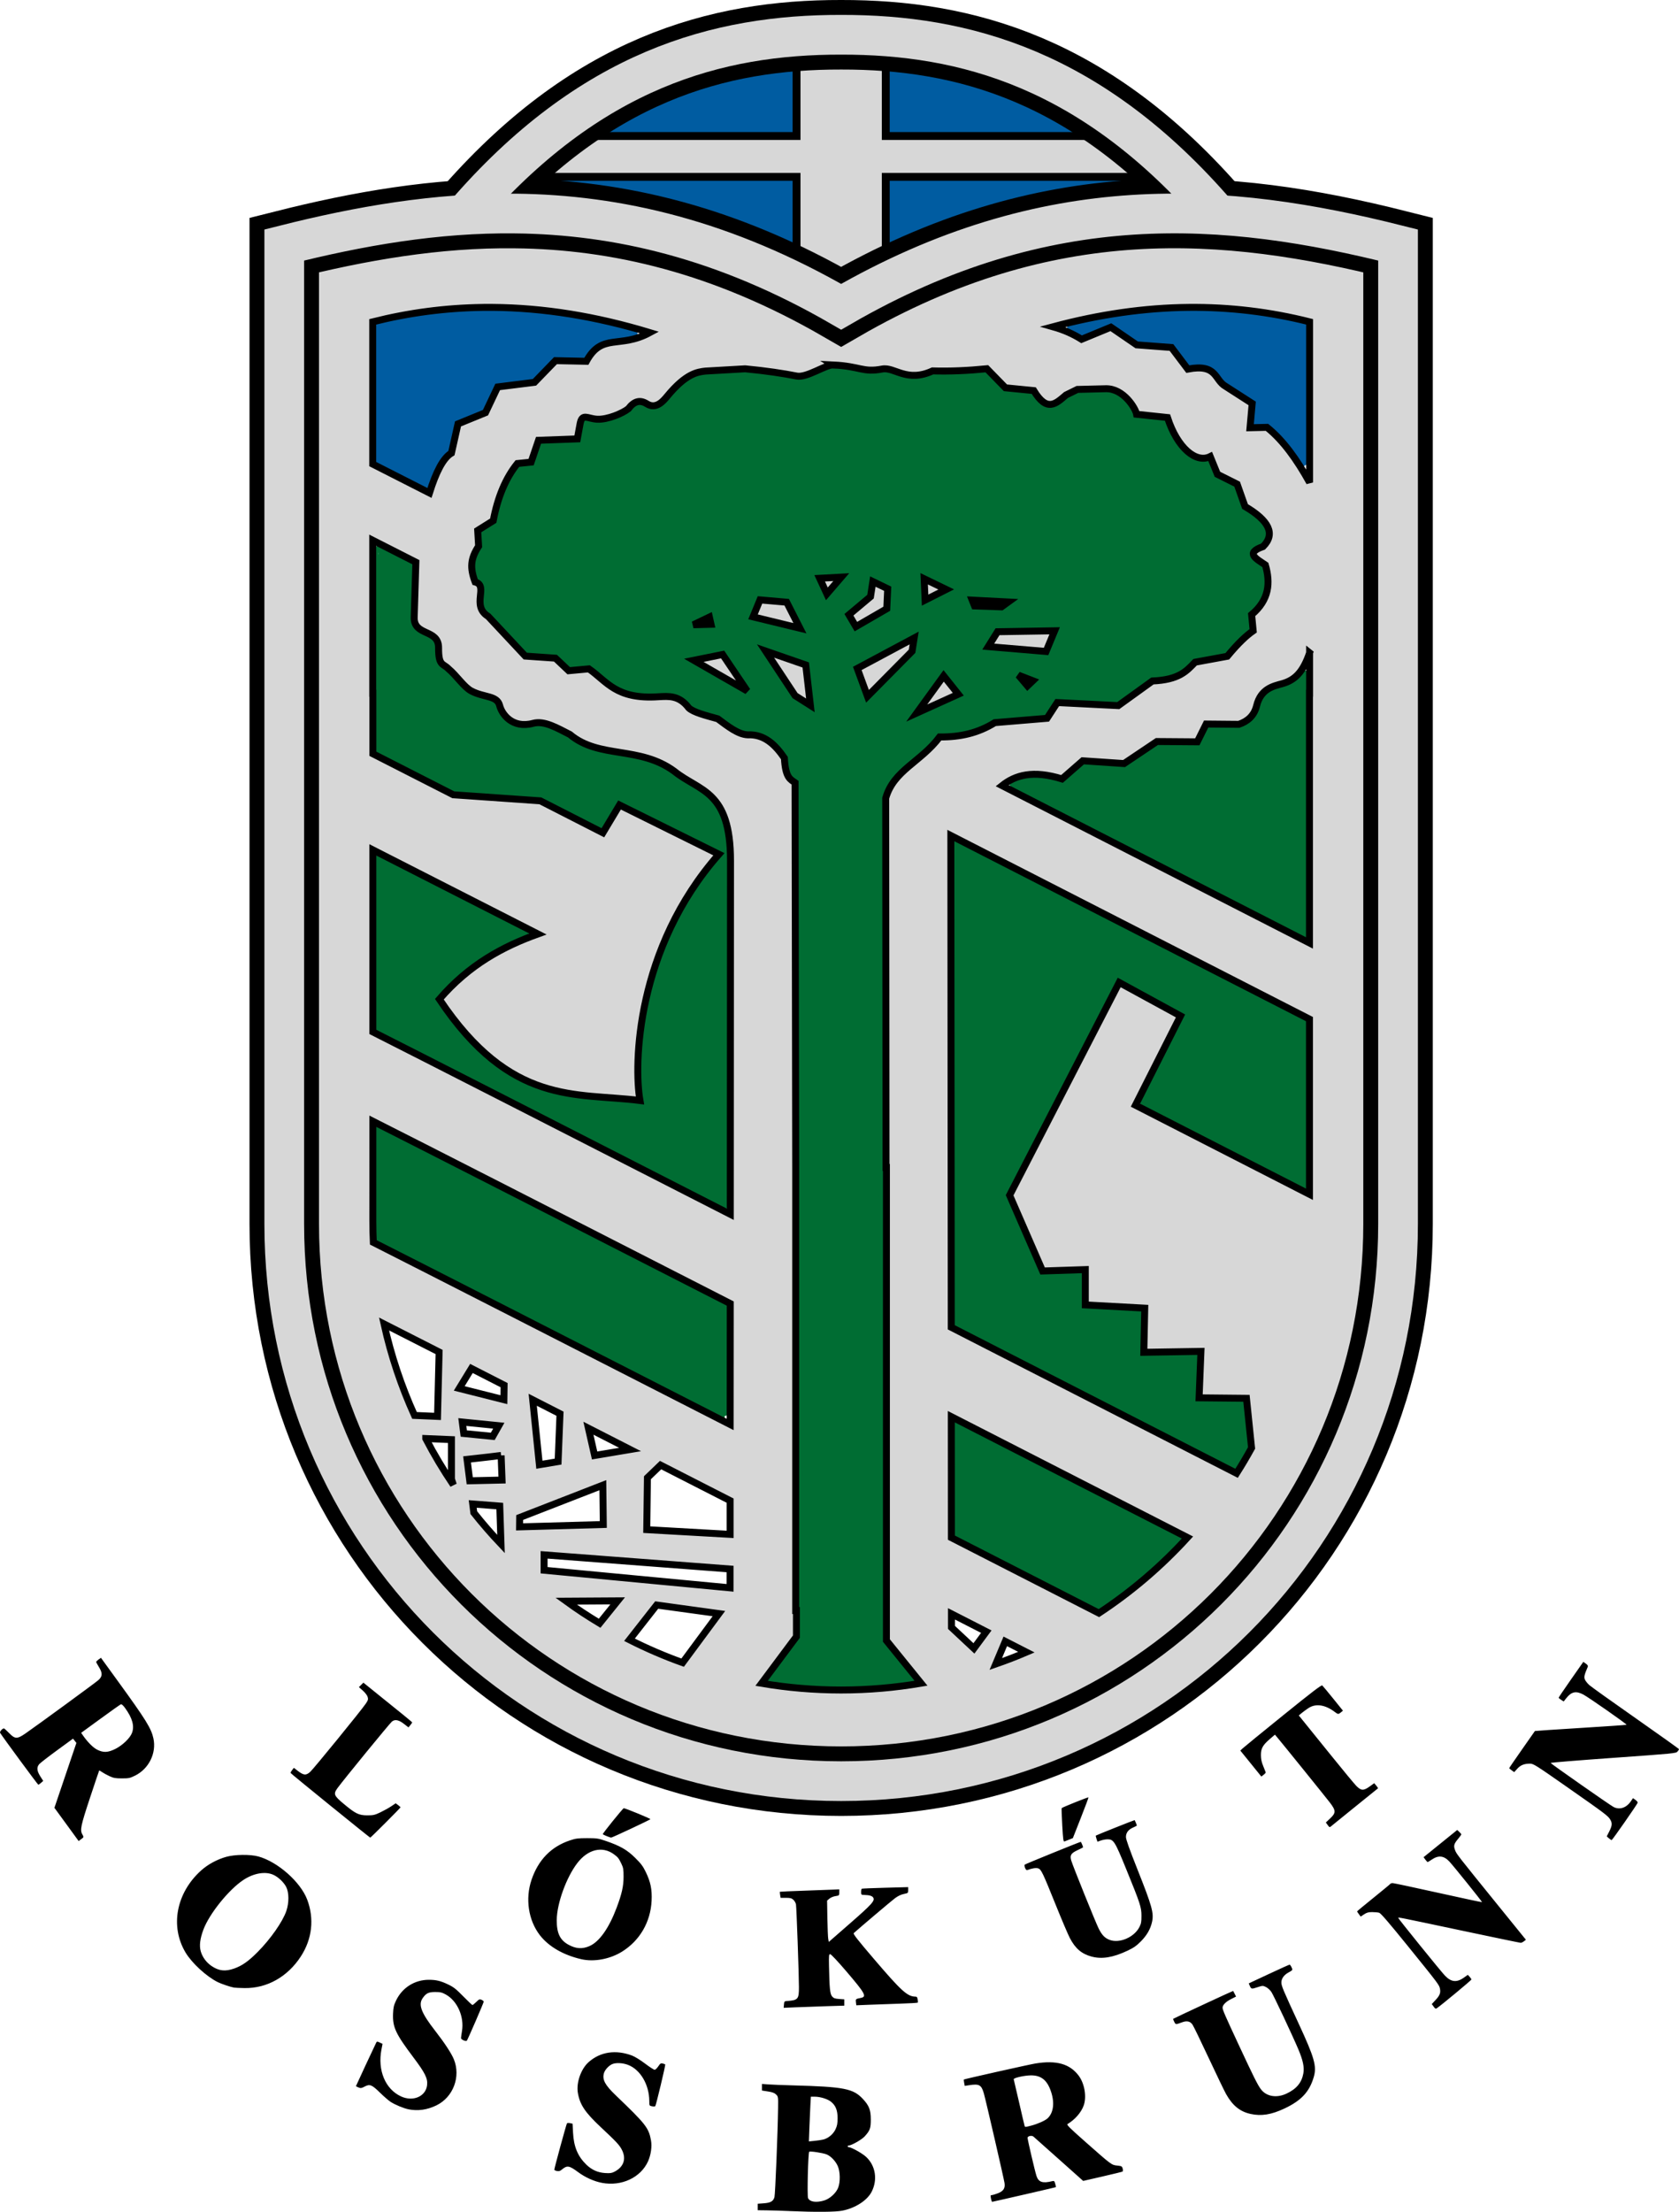<?xml version="1.0" encoding="UTF-8" standalone="no"?>
<!-- Created with Inkscape (http://www.inkscape.org/) -->

<svg
   xmlns:dc="http://purl.org/dc/elements/1.1/"
   xmlns:cc="http://creativecommons.org/ns#"
   xmlns:rdf="http://www.w3.org/1999/02/22-rdf-syntax-ns#"
   xmlns:svg="http://www.w3.org/2000/svg"
   xmlns="http://www.w3.org/2000/svg"
   xmlns:sodipodi="http://sodipodi.sourceforge.net/DTD/sodipodi-0.dtd"
   xmlns:inkscape="http://www.inkscape.org/namespaces/inkscape"
   sodipodi:docname="HUN Lókút COA.svg"
   inkscape:version="0.92.3 (2405546, 2018-03-11)"
   id="svg8"
   version="1.1"
   viewBox="0 0 169.113 222.667"
   height="222.667mm"
   width="169.113mm">
  <sodipodi:namedview
     fit-margin-bottom="0"
     fit-margin-right="0"
     fit-margin-left="0"
     fit-margin-top="0"
     inkscape:snap-global="false"
     inkscape:snap-midpoints="true"
     inkscape:snap-smooth-nodes="true"
     inkscape:snap-intersection-paths="true"
     inkscape:object-paths="true"
     inkscape:snap-center="true"
     inkscape:snap-object-midpoints="true"
     inkscape:bbox-paths="true"
     showborder="false"
     inkscape:window-maximized="1"
     inkscape:window-y="27"
     inkscape:window-x="67"
     inkscape:window-height="1025"
     inkscape:window-width="1853"
     inkscape:snap-to-guides="true"
     inkscape:snap-bbox="true"
     inkscape:guide-bbox="true"
     showguides="true"
     showgrid="false"
     inkscape:current-layer="layer3"
     inkscape:document-units="mm"
     inkscape:cy="314.08599"
     inkscape:cx="525.06032"
     inkscape:zoom="0.70710678"
     inkscape:pageshadow="2"
     inkscape:pageopacity="0.0"
     borderopacity="1.0"
     bordercolor="#666666"
     pagecolor="#ffffff"
     id="base"
     inkscape:snap-text-baseline="false"
     inkscape:lockguides="false" />
  <defs
     id="defs2">
    <inkscape:path-effect
       effect="skeletal"
       id="path-effect1391"
       is_visible="true"
       pattern="M 0,0 H 1"
       copytype="single_stretched"
       prop_scale="1"
       scale_y_rel="false"
       spacing="0"
       normal_offset="0"
       tang_offset="0"
       prop_units="false"
       vertical_pattern="false"
       fuse_tolerance="0" />
  </defs>
  <g
     inkscape:groupmode="layer"
     id="layer3"
     inkscape:label="RASZTER"
     transform="translate(-1596.871,-1620.782)" />
  <g
     inkscape:groupmode="layer"
     id="layer2"
     inkscape:label="1"
     transform="translate(-1596.871,-1620.782)">
    <g
       style="stroke:#000000"
       transform="matrix(-1,0,0,1,3455.407,0)"
       id="g831"
       inkscape:transform-center-x="-27.037617"
       inkscape:transform-center-y="-77.605433" />
    <g
       id="g1031">
      <path
         inkscape:connector-curvature="0"
         id="path925"
         d="m 1637.306,1668.461 -2.385,-1.208 v -6.901 -6.901 l 2.105,-0.391 c 7.305,-1.356 13.871,-1.153 21.599,0.667 1.163,0.274 2.115,0.559 2.115,0.634 0,0.075 -0.442,0.192 -0.982,0.26 -1.956,0.246 -2.877,0.613 -3.567,1.419 l -0.648,0.757 -1.406,-0.127 -1.406,-0.127 -1.094,1.154 -1.094,1.154 -1.871,0.228 -1.871,0.228 -0.748,1.381 c -0.74,1.365 -0.764,1.387 -2.058,1.891 l -1.31,0.51 -0.374,1.486 c -0.263,1.045 -0.556,1.704 -0.988,2.223 -0.338,0.406 -0.791,1.222 -1.007,1.813 -0.217,0.592 -0.446,1.071 -0.509,1.066 -0.063,-0.01 -1.189,-0.553 -2.501,-1.218 z"
         style="fill:#005ca1;fill-opacity:1;stroke:#005ca1;stroke-width:0.7;stroke-linecap:round;stroke-linejoin:round;stroke-miterlimit:4;stroke-dasharray:none;stroke-opacity:1" />
      <path
         inkscape:connector-curvature="0"
         id="path927"
         d="m 1727.617,1666.648 c -0.288,-0.437 -1.071,-1.363 -1.739,-2.058 -1.085,-1.127 -1.293,-1.263 -1.931,-1.263 h -0.715 l 0.114,-1.089 0.114,-1.089 -1.567,-0.993 c -0.862,-0.546 -1.842,-1.313 -2.178,-1.704 -0.665,-0.773 -1.638,-1.195 -2.474,-1.072 -0.463,0.068 -0.634,-0.058 -1.335,-0.985 l -0.804,-1.063 -1.785,-0.122 c -1.762,-0.12 -1.803,-0.134 -3.139,-1.062 l -1.354,-0.94 -1.355,0.569 c -0.746,0.313 -1.458,0.57 -1.584,0.57 -0.331,0 -1.182,-0.41 -1.182,-0.57 0,-0.172 4.552,-1.03 7.016,-1.323 2.422,-0.287 8.297,-0.291 10.57,-0.01 0.978,0.122 2.724,0.398 3.882,0.613 l 2.105,0.391 v 6.995 c 0,3.848 -0.031,6.996 -0.069,6.996 -0.038,0 -0.304,-0.358 -0.592,-0.795 z"
         style="fill:#005ca1;fill-opacity:1;stroke:#005ca1;stroke-width:0.7;stroke-linecap:round;stroke-linejoin:round;stroke-miterlimit:4;stroke-dasharray:none;stroke-opacity:1" />
      <path
         inkscape:connector-curvature="0"
         id="path929"
         d="m 1678.044,1790.338 c -1.132,-0.085 -2.409,-0.221 -2.838,-0.301 l -0.78,-0.145 1.495,-2.03 1.495,-2.03 -0.021,-43.23 -0.02,-43.23 -0.446,-0.413 c -0.289,-0.268 -0.493,-0.729 -0.581,-1.311 -0.102,-0.683 -0.316,-1.094 -0.894,-1.721 -0.94,-1.02 -1.616,-1.384 -2.903,-1.564 -0.678,-0.095 -1.337,-0.362 -2.04,-0.829 -0.571,-0.379 -1.617,-0.886 -2.326,-1.127 -0.712,-0.242 -1.623,-0.725 -2.038,-1.08 -0.89,-0.762 -1.35,-0.873 -3.623,-0.873 -2.219,0 -3.059,-0.296 -4.793,-1.691 -1.39,-1.117 -1.391,-1.118 -2.373,-1.001 -0.937,0.111 -1.017,0.085 -1.731,-0.56 -0.7,-0.632 -0.829,-0.676 -1.977,-0.676 -0.675,0 -1.383,-0.083 -1.573,-0.185 -0.19,-0.102 -1.284,-1.198 -2.431,-2.437 l -2.085,-2.252 0.128,-0.853 c 0.107,-0.716 0.06,-0.945 -0.296,-1.426 -0.598,-0.808 -0.69,-1.955 -0.232,-2.87 0.233,-0.466 0.339,-0.974 0.289,-1.389 -0.073,-0.599 -0.014,-0.695 0.689,-1.123 0.471,-0.287 0.807,-0.648 0.868,-0.935 0.273,-1.275 1.037,-3.304 1.585,-4.208 0.56,-0.924 0.678,-1.017 1.36,-1.068 0.728,-0.054 0.755,-0.082 1.099,-1.115 l 0.352,-1.059 1.814,-0.123 c 0.998,-0.068 1.911,-0.153 2.029,-0.191 0.118,-0.037 0.273,-0.494 0.345,-1.015 l 0.13,-0.948 0.972,0.022 c 1.69,0.039 2.911,-0.367 3.907,-1.299 0.472,-0.442 0.57,-0.464 1.136,-0.259 1.218,0.441 1.529,0.32 2.979,-1.155 0.746,-0.758 1.639,-1.523 1.985,-1.7 0.928,-0.473 4.834,-0.665 7.126,-0.35 3.893,0.534 4.08,0.531 5.582,-0.115 l 1.364,-0.587 1.758,0.299 c 0.967,0.165 2.205,0.277 2.752,0.25 0.55,-0.028 1.561,0.106 2.262,0.298 1.108,0.304 1.426,0.32 2.526,0.126 0.692,-0.122 2.333,-0.284 3.646,-0.359 l 2.388,-0.137 0.947,0.959 c 0.926,0.938 0.977,0.962 2.288,1.071 1.195,0.1 1.391,0.173 1.809,0.675 0.819,0.982 1.958,1.072 2.884,0.226 0.802,-0.732 1.544,-0.962 3.104,-0.962 0.941,0 1.707,0.1 2.021,0.264 0.666,0.348 1.464,1.204 1.697,1.82 0.174,0.46 0.29,0.503 1.695,0.627 l 1.509,0.134 0.557,1.167 c 0.336,0.703 0.927,1.513 1.489,2.039 0.785,0.734 1.049,0.872 1.673,0.872 0.701,0 0.757,0.043 1.05,0.809 0.258,0.676 0.471,0.889 1.294,1.292 0.908,0.445 1.017,0.571 1.396,1.611 0.303,0.832 0.57,1.226 1.014,1.501 0.78,0.483 1.556,1.317 1.715,1.846 0.126,0.419 -0.112,0.742 -1.174,1.592 -0.587,0.469 -0.503,0.971 0.269,1.607 0.546,0.45 0.694,0.718 0.77,1.395 0.123,1.093 -0.213,2.068 -1.022,2.963 -0.577,0.638 -0.638,0.802 -0.526,1.398 0.121,0.644 0.068,0.735 -1.129,1.948 l -1.256,1.272 -1.514,0.246 c -1.239,0.201 -1.634,0.353 -2.171,0.833 -0.906,0.81 -1.343,1.011 -2.655,1.222 -0.955,0.154 -1.408,0.378 -2.836,1.399 l -1.699,1.216 -2.065,-0.107 c -1.136,-0.059 -2.528,-0.147 -3.094,-0.197 l -1.029,-0.091 -0.532,0.845 c -0.292,0.465 -0.607,0.845 -0.698,0.845 -0.091,0 -1.241,0.095 -2.555,0.21 -1.877,0.165 -2.584,0.309 -3.3,0.669 -0.969,0.488 -2.981,0.983 -4.018,0.988 -0.543,0 -0.957,0.315 -3.115,2.351 -1.952,1.842 -2.577,2.553 -2.898,3.301 l -0.41,0.953 0.138,42.553 0.138,42.553 1.466,1.806 1.466,1.806 -0.605,0.127 c -0.797,0.167 -6.099,0.535 -7.215,0.501 -0.481,-0.015 -1.8,-0.097 -2.932,-0.182 z"
         style="fill:#006d33;fill-opacity:1;stroke:#006d33;stroke-width:0.7;stroke-linecap:round;stroke-linejoin:round;stroke-miterlimit:4;stroke-dasharray:none;stroke-opacity:1" />
      <path
         inkscape:connector-curvature="0"
         id="path931"
         d="m 1635.012,1676.049 c -0.05,0 -0.091,4.585 -0.091,10.188 v 10.188 l 3.882,1.967 3.882,1.967 4.397,0.307 4.397,0.307 2.825,1.476 c 1.554,0.812 2.912,1.476 3.019,1.476 0.107,0 0.544,-0.59 0.972,-1.31 0.428,-0.72 0.838,-1.305 0.91,-1.299 0.072,0.01 2.447,1.18 5.277,2.609 2.83,1.429 5.208,2.604 5.285,2.609 0.277,0.02 0.133,-1.658 -0.247,-2.889 -0.466,-1.508 -1.385,-2.59 -3.053,-3.592 -0.629,-0.378 -1.396,-0.873 -1.705,-1.1 -1.147,-0.842 -2.548,-1.389 -4.52,-1.765 -3.113,-0.594 -4.191,-0.903 -5.208,-1.499 -0.514,-0.301 -1.481,-0.812 -2.148,-1.135 -1.087,-0.527 -1.33,-0.576 -2.339,-0.472 -0.619,0.063 -1.414,0.033 -1.767,-0.068 -0.816,-0.234 -1.631,-1.013 -1.894,-1.809 -0.185,-0.56 -0.331,-0.658 -1.512,-1.009 -1.21,-0.36 -1.432,-0.514 -2.967,-2.058 -1.602,-1.611 -1.663,-1.705 -1.791,-2.724 -0.115,-0.922 -0.204,-1.095 -0.699,-1.361 -0.311,-0.168 -0.827,-0.53 -1.145,-0.805 l -0.578,-0.5 0.061,-3.054 0.061,-3.055 -1.607,-0.795 c -0.884,-0.437 -1.648,-0.795 -1.698,-0.795 z m 34.909,30.869 c -0.565,0 -3.753,4.646 -5.053,7.365 -2.341,4.896 -3.734,11.821 -3.225,16.03 0.105,0.868 0.159,1.609 0.121,1.647 -0.086,0.086 -4.729,-0.296 -6.682,-0.55 -1.84,-0.239 -3.886,-0.774 -5.198,-1.359 -2.827,-1.261 -5.848,-3.888 -8.194,-7.125 l -1.182,-1.632 1.472,-1.451 c 1.75,-1.724 3.729,-3.098 6.147,-4.267 0.973,-0.47 1.746,-0.872 1.718,-0.892 -0.028,-0.02 -3.397,-1.738 -7.487,-3.817 l -7.437,-3.78 v 8.665 8.665 l 11.646,5.934 c 6.405,3.264 14.256,7.269 17.446,8.901 l 5.8,2.967 0.115,-7.407 c 0.187,-12.073 0.183,-27.894 -0.01,-27.894 z"
         style="fill:#006d33;fill-opacity:1;stroke:#006d33;stroke-width:0.7;stroke-linecap:round;stroke-linejoin:round;stroke-miterlimit:4;stroke-dasharray:none;stroke-opacity:1" />
      <path
         sodipodi:nodetypes="ssscccccccccccsssccscs"
         inkscape:connector-curvature="0"
         id="path936"
         d="m 1713.544,1707.443 c -8.052,-4.125 -14.64,-7.564 -14.64,-7.642 0,-0.505 2.707,-0.725 4.225,-0.342 l 0.836,0.211 1.071,-0.924 1.071,-0.924 2.051,0.145 2.051,0.145 1.629,-1.116 1.629,-1.116 h 2.129 2.129 l 0.409,-0.842 0.409,-0.842 h 1.602 c 2.233,0 3.133,-0.54 3.733,-2.241 0.405,-1.149 0.712,-1.426 2.076,-1.88 0.654,-0.218 1.444,-0.634 1.756,-0.925 l 0.567,-0.529 v 13.171 c 0,7.244 0.21,13.464 0.185,13.459 -0.026,-0.01 -6.866,-3.683 -14.918,-7.808 z"
         style="fill:#006d33;fill-opacity:1;stroke:#006d33;stroke-width:0.7;stroke-linecap:round;stroke-linejoin:round;stroke-miterlimit:4;stroke-dasharray:none;stroke-opacity:1" />
      <path
         inkscape:connector-curvature="0"
         id="path938"
         d="m 1707.095,1761.306 -13.98,-7.148 v -24.29 l -0.01,-24.29 1.544,0.83 c 0.849,0.457 8.763,4.517 17.586,9.024 l 16.043,8.194 v 8.309 8.309 l -7.998,-4.062 c -4.399,-2.234 -8.094,-4.136 -8.21,-4.227 -0.149,-0.116 0.455,-1.475 2.03,-4.569 1.233,-2.422 2.185,-4.462 2.115,-4.532 -0.344,-0.345 -6.754,-3.735 -6.853,-3.624 -0.2,0.226 -11.205,21.688 -11.207,21.856 0,0.089 0.776,1.961 1.727,4.16 l 1.729,3.998 2.108,-0.13 2.108,-0.13 v 1.773 1.773 l 2.011,0.117 c 1.106,0.064 2.432,0.16 2.947,0.212 l 0.935,0.096 -0.058,2.235 -0.058,2.235 2.892,-0.119 2.892,-0.119 -0.102,2.367 -0.102,2.367 h 2.422 2.422 l 0.227,2.266 0.227,2.266 -0.577,1.008 c -0.317,0.554 -0.634,1.004 -0.703,1 -0.07,0 -6.418,-3.225 -14.107,-7.156 z"
         style="fill:#006d33;fill-opacity:1;stroke:#006d33;stroke-width:0.7;stroke-linecap:round;stroke-linejoin:round;stroke-miterlimit:4;stroke-dasharray:none;stroke-opacity:1" />
      <path
         inkscape:connector-curvature="0"
         id="path942"
         d="m 1662.329,1759.569 c -4.116,-2.111 -11.967,-6.12 -17.446,-8.909 l -9.963,-5.071 v -5.601 -5.601 l 5.098,2.608 c 2.804,1.434 10.676,5.452 17.493,8.928 l 12.395,6.32 v 5.588 c 0,3.073 -0.021,5.585 -0.047,5.581 -0.026,0 -3.414,-1.733 -7.53,-3.844 z"
         style="fill:#006d33;fill-opacity:1;stroke:#006d33;stroke-width:0.7;stroke-linecap:round;stroke-linejoin:round;stroke-miterlimit:4;stroke-dasharray:none;stroke-opacity:1" />
      <path
         inkscape:connector-curvature="0"
         id="path940"
         d="m 1700.263,1778.977 -7.154,-3.678 v -5.582 c 0,-3.07 0.066,-5.553 0.148,-5.519 0.082,0.034 5.181,2.63 11.33,5.769 l 11.18,5.706 -2.034,1.968 c -1.738,1.681 -5.931,5.071 -6.22,5.028 -0.051,-0.01 -3.313,-1.669 -7.248,-3.692 z"
         style="fill:#006d33;fill-opacity:1;stroke:#006d33;stroke-width:0.7;stroke-linecap:round;stroke-linejoin:round;stroke-miterlimit:4;stroke-dasharray:none;stroke-opacity:1" />
      <path
         inkscape:connector-curvature="0"
         id="path834"
         d="m 1642.867,1642.238 v 5e-4 c -0.778,0 -1.554,-10e-5 -2.326,0.012 -4.247,0.052 -10.148,1.514 -14.427,2.593 0,35.51 0.013,66.45 0.013,101.966 0,30.728 25.775,53.594 55.465,53.594 29.691,0 55.465,-22.866 55.465,-53.594 -0.01,-35.516 0.013,-66.456 0.013,-101.966 -16.74,-4.217 -34.834,-4.172 -54.161,6.74 l -1.316,0.584 -1.322,-0.584 c -13.487,-7.614 -25.737,-9.303 -37.405,-9.345 z m 3.109,9.489 c 0.17,0 0.341,0 0.511,0 v 0 c 5.129,0.038 10.382,0.887 15.831,2.539 -3.045,1.653 -4.808,-0.01 -6.389,2.889 l -3.109,-0.066 -2.117,2.183 -3.704,0.463 -1.229,2.591 -2.767,1.129 -0.661,2.938 c -0.857,0.519 -1.554,1.917 -2.215,4.014 -2.139,-1.088 -4.49,-2.286 -5.715,-2.905 v -14.319 c 3.64,-0.917 7.315,-1.401 11.054,-1.452 0.17,0 0.341,0 0.511,0 z m 70.623,0 c 4.127,-0.039 8.174,0.445 12.178,1.453 v 16.172 c -1.269,-2.295 -2.665,-4.243 -4.294,-5.548 l -1.707,0.039 0.217,-2.448 -2.664,-1.712 c -1.172,-0.649 -0.824,-2.311 -3.821,-1.743 l -1.642,-2.175 -3.506,-0.265 -2.599,-1.779 -2.95,1.218 c -0.894,-0.556 -1.782,-0.949 -2.882,-1.26 4.681,-1.255 9.223,-1.91 13.671,-1.952 z m -35.819,5.794 c 2.759,0.131 2.975,0.787 4.951,0.412 1.239,-0.236 2.454,1.396 5.074,0.189 1.726,0.051 3.551,-0.026 5.464,-0.217 l 1.871,1.918 2.853,0.281 c 1.343,2.212 2.212,1.33 3.251,0.444 l 1.146,-0.562 2.853,-0.07 c 1.794,-0.044 3.006,1.978 3.11,2.572 l 3.11,0.328 c 0.993,3.064 2.882,4.642 4.304,3.929 l 0.728,1.786 1.984,0.992 0.794,2.249 c 2.394,1.407 3.103,2.752 1.817,4.035 -1.891,0.66 -0.632,1.252 0.233,1.852 0.52,1.799 0.393,3.512 -1.385,5.001 l 0.155,1.626 c -0.679,0.476 -1.493,1.221 -2.607,2.567 l -3.241,0.595 c -0.875,0.903 -1.613,1.773 -4.3,1.891 l -3.44,2.479 -6.144,-0.307 -1.031,1.584 -5.261,0.439 c -1.663,1.032 -3.457,1.464 -5.556,1.439 -1.895,2.529 -4.644,3.354 -5.432,6.168 l 0.033,37.173 h 0.039 v 44.606 3.019 l 3.484,4.298 c -2.614,0.446 -5.302,0.683 -8.048,0.683 -2.732,0 -5.408,-0.231 -8.01,-0.673 l 3.509,-4.703 v -2.625 h -0.073 v -44.606 l -0.063,-38.736 c -0.464,-0.336 -0.972,-0.462 -1.076,-2.479 -0.897,-1.308 -1.994,-2.419 -3.695,-2.338 -0.964,-0.038 -1.992,-0.851 -3.016,-1.614 -1.183,-0.329 -2.46,-0.65 -2.923,-1.099 -0.972,-1.279 -2.008,-1.177 -3.041,-1.122 -4.275,0.292 -5.175,-1.523 -7.016,-2.807 l -2.034,0.187 -1.333,-1.262 -3.04,-0.211 -3.741,-3.999 c -1.749,-1.078 0.088,-3.076 -1.31,-3.461 -0.533,-1.423 -0.469,-2.354 0.351,-3.601 l -0.093,-1.59 1.567,-0.982 c 0.443,-2.347 1.241,-4.28 2.433,-5.753 l 1.38,-0.14 0.748,-2.198 3.906,-0.141 0.277,-1.504 c 0.209,-1.134 0.746,-0.524 1.734,-0.476 1.032,0.049 2.556,-0.593 3.134,-1.06 0.579,-0.76 1.168,-0.928 1.871,-0.484 0.923,0.583 1.661,-0.31 2.05,-0.782 1.88,-2.282 3.044,-2.431 3.843,-2.522 l 3.996,-0.228 c 2.134,0.202 3.822,0.459 5.195,0.73 1.006,0.198 2.918,-1.154 3.664,-1.118 z m -46.368,17.649 c 0.9,0.455 2.868,1.457 4.346,2.209 l -0.168,5.544 c -0.058,1.923 2.468,1.149 2.456,3.07 -0.012,1.863 0.446,1.551 0.992,2.117 0.852,0.714 1.559,1.845 2.32,2.242 1.288,0.673 2.58,0.429 2.84,1.462 0.203,0.809 1.236,2.359 3.373,1.786 1.13,-0.303 2.431,0.481 3.704,1.125 2.942,2.473 7.003,1.119 10.517,3.704 2.562,2.059 5.662,1.914 5.658,9.007 l -0.023,35.589 c -16.445,-8.405 -31.334,-16.005 -36.004,-18.36 v -18.325 l 16.625,8.468 c -3.514,1.265 -6.907,3.071 -9.925,6.567 7.215,10.776 13.729,9.381 20.206,10.196 -0.627,-3.588 -0.415,-15.308 7.951,-24.79 l -10.009,-4.958 -1.676,2.796 -6.299,-3.215 -8.768,-0.61 -8.103,-4.13 v -6.095 h -0.013 z m 94.365,11.331 v 4.069 h -0.013 v 25.14 c -1.133,-0.58 -16.433,-8.408 -30.959,-15.839 1.34,-1.064 3.115,-1.583 6.034,-0.673 l 2.09,-1.826 4.159,0.28 3.307,-2.219 4.07,0.031 0.892,-1.792 3.291,0.03 c 0.87,-0.294 1.543,-0.852 1.794,-1.877 0.422,-1.719 1.704,-1.974 2.552,-2.208 1.315,-0.363 2.123,-1.18 2.784,-3.115 z m -36.135,18.396 c 17.285,8.842 34.619,17.713 36.122,18.482 v 17.634 l -17.528,-8.97 4.538,-8.985 -6.174,-3.368 -11.038,21.422 3.321,7.624 4.303,-0.141 v 3.555 l 5.987,0.327 -0.093,4.444 5.753,-0.093 -0.187,4.677 4.771,0.047 0.515,4.999 c -0.478,0.868 -0.981,1.72 -1.511,2.553 -6.5,-3.327 -18.305,-9.363 -28.737,-14.7 z m -58.217,28.761 c 4.444,2.238 19.254,9.797 35.998,18.355 l -0.01,12.173 c -16.337,-8.35 -30.922,-15.796 -35.941,-18.331 -0.03,-0.697 -0.049,-1.398 -0.049,-2.103 z m 1.126,20.41 c 1.236,0.626 3.662,1.863 5.548,2.823 l -0.159,6.484 -2.319,-0.099 c -1.323,-2.921 -2.359,-6.001 -3.07,-9.208 z m 8.804,4.48 c 0.868,0.443 2.35,1.201 3.291,1.681 l -0.02,1.462 -4.5,-1.134 z m 6.172,3.151 c 0.802,0.409 1.849,0.944 2.748,1.404 l -0.191,4.821 -1.886,0.316 z m 42.162,1.702 c 8.282,4.236 17.575,8.987 23.786,12.166 -2.638,2.892 -5.634,5.451 -8.918,7.612 -4.445,-2.274 -9.856,-5.039 -14.859,-7.598 z m -49.255,0.541 3.677,0.368 -0.608,1.076 -2.922,-0.289 z m 12.703,0.622 c 1.45,0.741 2.78,1.42 4.198,2.144 l -3.574,0.6 z m -16.384,1.04 2.589,0.109 v 3.976 l 0.191,0.572 c -1.012,-1.493 -1.941,-3.047 -2.78,-4.657 z m 7.592,1.7 0.094,2.479 -3.254,0.074 -0.273,-2.151 c 1.185,-0.122 3.433,-0.402 3.433,-0.402 z m 16.061,0.973 c 2.426,1.239 4.511,2.303 7.004,3.577 v 3.397 l -8.398,-0.475 0.069,-5.227 z m -5.817,2.021 0.047,3.959 c -1.698,0.045 -7.825,0.221 -8.435,0.239 l 0.011,-0.941 z m -13.107,1.892 2.726,0.212 0.125,3.821 c -0.958,-1.011 -1.873,-2.062 -2.739,-3.155 z m 7.191,5.123 18.732,1.425 -10e-4,1.897 -18.731,-1.774 z m 7.412,4.63 -1.819,2.257 c -1.157,-0.695 -2.282,-1.436 -3.37,-2.225 z m 3.929,0.421 6.266,0.863 -3.653,4.938 c -1.841,-0.659 -3.628,-1.431 -5.354,-2.304 z m 29.691,0.887 c 1.17,0.599 2.331,1.192 3.508,1.794 l -1.246,1.686 -2.261,-2.115 z m 5.42,2.771 c 0.707,0.361 1.436,0.734 2.127,1.087 -1.009,0.433 -2.039,0.828 -3.084,1.191 z"
         style="opacity:1;vector-effect:none;fill:#d7d7d7;fill-opacity:1;fill-rule:evenodd;stroke:#000000;stroke-width:0.7;stroke-linecap:butt;stroke-linejoin:miter;stroke-miterlimit:4;stroke-dasharray:none;stroke-dashoffset:0;stroke-opacity:1" />
      <path
         inkscape:connector-curvature="0"
         id="path4550"
         d="m 1680.247,1646.868 c -1.705,-0.935 -5.109,-2.491 -7.474,-3.416 -6.285,-2.458 -12.437,-3.922 -18.794,-4.473 l -1.844,-0.16 1.323,-1.103 c 6.399,-5.334 13.198,-8.343 21.431,-9.486 2.122,-0.295 8.822,-0.41 11.364,-0.196 8.916,0.752 16.633,3.938 23.522,9.712 l 1.284,1.076 -1.284,0.099 c -8.72,0.674 -17.115,3.086 -25.723,7.392 -1.291,0.646 -2.422,1.173 -2.514,1.172 -0.092,-10e-4 -0.673,-0.279 -1.291,-0.619 z"
         style="fill:#005ca1;fill-opacity:1;stroke:#005ca1;stroke-width:0.5;stroke-linecap:round;stroke-linejoin:round;stroke-miterlimit:4;stroke-dasharray:none;stroke-opacity:1" />
      <path
         inkscape:connector-curvature="0"
         id="rect834"
         d="m 1677.101,1624.096 v 10.378 h -28.026 v 4.115 h 28.026 v 12.716 h 8.985 v -12.716 h 28.025 v -4.115 h -28.025 v -10.378 z"
         style="opacity:1;vector-effect:none;fill:#d7d7d7;fill-opacity:1;fill-rule:evenodd;stroke:#000000;stroke-width:0.794;stroke-linecap:butt;stroke-linejoin:miter;stroke-miterlimit:4;stroke-dasharray:none;stroke-dashoffset:0;stroke-opacity:1" />
      <g
         transform="translate(-63.5)"
         id="g4548">
        <path
           style="opacity:1;vector-effect:none;fill:none;fill-opacity:1;fill-rule:evenodd;stroke:#000000;stroke-width:7;stroke-linecap:butt;stroke-linejoin:miter;stroke-miterlimit:4;stroke-dasharray:none;stroke-dashoffset:0;stroke-opacity:1"
           d="m 1712.284,1642.278 c -8.009,-0.09 -15.709,1.263 -23.282,3.17 0,32.852 0,65.705 0,98.557 0,31.075 25.017,56.092 56.092,56.092 31.075,0 56.092,-25.017 56.092,-56.092 0,-32.852 0,-65.705 0,-98.557 -17.309,-4.361 -35.285,-5.821 -56.092,6.218 -11.704,-6.772 -22.512,-9.272 -32.809,-9.388 z"
           id="rect4514"
           inkscape:connector-curvature="0"
           sodipodi:nodetypes="cccscccc" />
        <path
           inkscape:transform-center-y="23.602532"
           inkscape:transform-center-x="-18.971347"
           sodipodi:nodetypes="ccc"
           inkscape:connector-curvature="0"
           id="path4527"
           d="m 1783.036,1642.412 c -12.648,-14.695 -25.557,-18.154 -37.943,-18.13 -12.386,-0.024 -25.295,3.435 -37.943,18.13"
           style="opacity:1;vector-effect:none;fill:none;fill-opacity:1;stroke:#000000;stroke-width:1;stroke-linecap:butt;stroke-linejoin:miter;stroke-miterlimit:4;stroke-dasharray:none;stroke-dashoffset:0;stroke-opacity:1" />
        <path
           style="opacity:1;vector-effect:none;fill:none;fill-opacity:1;stroke:#000000;stroke-width:7;stroke-linecap:butt;stroke-linejoin:miter;stroke-miterlimit:4;stroke-dasharray:none;stroke-dashoffset:0;stroke-opacity:1"
           d="m 1783.036,1642.412 c -12.648,-14.695 -25.557,-18.154 -37.943,-18.13 -12.386,-0.024 -25.295,3.435 -37.943,18.13"
           id="path4531"
           inkscape:connector-curvature="0"
           sodipodi:nodetypes="ccc"
           inkscape:transform-center-x="-18.971347"
           inkscape:transform-center-y="23.602532" />
        <path
           sodipodi:nodetypes="cccscccc"
           inkscape:connector-curvature="0"
           id="path4539"
           d="m 1712.284,1642.278 c -8.009,-0.09 -15.709,1.263 -23.282,3.17 0,32.852 0,65.705 0,98.557 0,31.075 25.017,56.092 56.092,56.092 31.075,0 56.092,-25.017 56.092,-56.092 0,-32.852 0,-65.705 0,-98.557 -17.309,-4.361 -35.285,-5.821 -56.092,6.218 -11.704,-6.772 -22.512,-9.272 -32.809,-9.388 z"
           style="opacity:1;vector-effect:none;fill:none;fill-opacity:1;fill-rule:evenodd;stroke:#d7d7d7;stroke-width:4;stroke-linecap:butt;stroke-linejoin:miter;stroke-miterlimit:4;stroke-dasharray:none;stroke-dashoffset:0;stroke-opacity:1" />
        <path
           inkscape:transform-center-y="23.602532"
           inkscape:transform-center-x="-18.971347"
           sodipodi:nodetypes="ccc"
           inkscape:connector-curvature="0"
           id="path4541"
           d="m 1783.036,1642.412 c -12.648,-14.695 -25.557,-18.154 -37.943,-18.13 -12.386,-0.024 -25.295,3.435 -37.943,18.13"
           style="opacity:1;vector-effect:none;fill:none;fill-opacity:1;stroke:#d7d7d7;stroke-width:4;stroke-linecap:butt;stroke-linejoin:miter;stroke-miterlimit:4;stroke-dasharray:none;stroke-dashoffset:0;stroke-opacity:1" />
      </g>
      <path
         inkscape:connector-curvature="0"
         id="path901"
         d="m 1681.605,1678.883 -2.175,0.117 0.725,1.567 z m 8.349,0.164 0.094,2.152 2.128,-1.076 z m -5.168,0.281 -0.234,1.52 -2.175,1.824 0.702,1.193 3.11,-1.801 0.093,-2.011 z m -11.366,1.847 -0.702,1.707 4.724,1.146 -1.333,-2.619 z m 21.375,0.024 0.234,0.585 2.713,0.093 0.678,-0.491 z m -26.473,1.707 -1.613,0.772 1.777,-0.047 z m 34.775,1.38 -5.753,0.094 -0.935,1.497 5.824,0.491 z m -14.149,0.725 -5.729,3.064 1.029,2.806 4.49,-4.537 z m -14.967,1.31 2.97,4.49 1.544,0.982 -0.468,-4.069 z m -4.326,0.351 -2.9,0.585 5.379,3.087 z m 29.794,2.082 0.912,1.076 0.538,-0.515 z m -7.531,0.07 -2.712,3.742 4.186,-1.894 z"
         style="opacity:1;vector-effect:none;fill:#d7d7d7;fill-opacity:1;stroke:#000000;stroke-width:0.7;stroke-linecap:butt;stroke-linejoin:miter;stroke-miterlimit:4;stroke-dasharray:none;stroke-dashoffset:0;stroke-opacity:1" />
      <path
         inkscape:connector-curvature="0"
         id="path1010"
         d="m 1676.367,1843.373 c -0.745,-0.032 -1.764,-0.063 -2.265,-0.069 l -0.91,-0.011 v -0.327 -0.327 l 0.59,-0.042 c 0.712,-0.051 0.983,-0.208 1.096,-0.636 0.079,-0.299 0.331,-6.514 0.365,-8.977 0.015,-1.101 0.011,-1.129 -0.2,-1.339 -0.162,-0.162 -0.364,-0.238 -0.821,-0.309 l -0.606,-0.094 v -0.332 -0.333 l 0.656,0.049 c 0.361,0.027 1.475,0.071 2.477,0.098 5.137,0.138 6.054,0.316 7.034,1.366 0.627,0.671 0.797,1.113 0.797,2.06 0,0.897 -0.078,1.112 -0.619,1.712 -0.287,0.319 -1.33,0.913 -1.601,0.913 -0.06,0 -0.108,0.038 -0.108,0.085 0,0.047 0.049,0.085 0.108,0.085 0.259,0 1.367,0.619 1.751,0.979 0.949,0.888 1.172,2.288 0.558,3.501 -0.442,0.873 -1.632,1.644 -2.943,1.908 -0.697,0.141 -2.702,0.157 -5.359,0.043 z m 3.509,-1.061 c 0.576,-0.171 1.208,-0.747 1.419,-1.293 0.226,-0.587 0.205,-1.622 -0.046,-2.181 -0.224,-0.501 -0.69,-0.988 -1.114,-1.164 -0.361,-0.151 -1.678,-0.352 -1.761,-0.269 -0.111,0.111 -0.216,4.444 -0.113,4.67 0.173,0.38 0.816,0.475 1.615,0.237 z m -0.072,-6.139 c 0.501,-0.127 0.997,-0.546 1.225,-1.035 0.162,-0.348 0.205,-0.58 0.205,-1.111 0,-0.792 -0.186,-1.265 -0.65,-1.648 -0.343,-0.283 -1.091,-0.517 -1.653,-0.517 h -0.389 l -0.048,0.868 c -0.027,0.477 -0.072,1.49 -0.1,2.251 l -0.051,1.383 0.579,-0.057 c 0.318,-0.032 0.715,-0.092 0.883,-0.134 z m 16.893,6.008 c -0.075,-0.374 -0.068,-0.413 0.071,-0.413 0.068,0 0.335,-0.079 0.594,-0.176 0.574,-0.215 0.768,-0.51 0.686,-1.043 -0.08,-0.517 -1.897,-8.387 -2.086,-9.033 -0.25,-0.854 -0.461,-0.968 -1.487,-0.809 l -0.434,0.068 -0.059,-0.311 c -0.032,-0.171 -0.046,-0.32 -0.032,-0.33 0.083,-0.058 6.588,-1.515 7.223,-1.618 2.093,-0.34 3.433,0.034 4.328,1.207 0.614,0.805 0.842,2.164 0.512,3.051 -0.259,0.695 -0.877,1.399 -1.615,1.841 -0.118,0.071 0.184,0.372 1.824,1.82 2.63,2.322 2.596,2.297 3.179,2.361 0.444,0.048 0.486,0.072 0.548,0.303 0.039,0.147 0.033,0.272 -0.015,0.301 -0.045,0.028 -0.956,0.251 -2.023,0.496 l -1.941,0.445 -2.44,-2.177 c -1.342,-1.197 -2.498,-2.225 -2.567,-2.284 -0.172,-0.146 -0.593,-0.058 -0.593,0.123 0,0.199 0.737,3.353 0.898,3.841 0.207,0.63 0.622,0.765 1.594,0.521 0.181,-0.046 0.216,-0.014 0.294,0.269 0.049,0.176 0.08,0.327 0.07,0.335 -0.027,0.021 -6.358,1.477 -6.422,1.476 -0.029,-10e-5 -0.077,-0.119 -0.106,-0.265 z m 4.027,-7.402 c 0.658,-0.171 1.412,-0.506 1.664,-0.741 0.583,-0.544 0.718,-1.53 0.36,-2.638 -0.385,-1.191 -0.996,-1.694 -2.047,-1.685 -0.68,0.01 -1.774,0.258 -1.726,0.397 0.019,0.054 0.264,1.108 0.546,2.342 0.282,1.234 0.529,2.291 0.551,2.349 0.048,0.133 0.043,0.133 0.652,-0.025 z m -43.223,5.757 c -0.799,-0.149 -1.689,-0.551 -2.414,-1.089 -0.879,-0.653 -1.099,-0.689 -1.607,-0.262 -0.196,0.165 -0.309,0.2 -0.514,0.159 -0.145,-0.029 -0.263,-0.088 -0.263,-0.132 0,-0.156 1.213,-4.6 1.275,-4.67 0.035,-0.04 0.175,-0.047 0.313,-0.017 l 0.25,0.055 0.048,0.91 c 0.074,1.412 0.475,2.373 1.339,3.212 0.543,0.527 1.148,0.798 1.887,0.846 0.501,0.032 0.672,0.01 0.946,-0.133 0.924,-0.476 1.206,-1.287 0.76,-2.181 -0.247,-0.495 -0.539,-0.809 -2.136,-2.304 -1.591,-1.489 -2.113,-2.271 -2.312,-3.463 -0.17,-1.018 0.315,-2.4 1.082,-3.082 1.174,-1.044 2.731,-1.281 4.374,-0.666 0.27,0.101 0.854,0.46 1.313,0.808 0.455,0.344 0.889,0.626 0.965,0.626 0.076,0 0.24,-0.155 0.366,-0.344 0.196,-0.295 0.259,-0.336 0.446,-0.289 0.12,0.03 0.235,0.072 0.256,0.092 0.048,0.048 -0.924,4.117 -1.004,4.204 -0.033,0.035 -0.181,0.04 -0.33,0.011 -0.265,-0.053 -0.27,-0.063 -0.271,-0.53 -0.01,-1.658 -0.904,-3.175 -2.161,-3.645 -0.51,-0.191 -1.161,-0.227 -1.536,-0.085 -0.362,0.137 -0.782,0.587 -0.877,0.941 -0.174,0.647 0.116,1.184 1.203,2.224 3.023,2.894 3.312,3.263 3.542,4.531 0.113,0.626 -0.01,1.466 -0.302,2.114 -0.746,1.635 -2.663,2.529 -4.635,2.161 z m 65.327,-6.94 c -1.059,-0.23 -1.808,-0.836 -2.458,-1.988 -0.171,-0.302 -0.963,-1.946 -1.761,-3.652 -0.798,-1.706 -1.533,-3.218 -1.633,-3.36 -0.234,-0.329 -0.561,-0.4 -1.036,-0.226 -0.664,0.243 -0.647,0.244 -0.796,-0.044 -0.077,-0.149 -0.126,-0.284 -0.109,-0.301 0.054,-0.054 6.023,-2.831 6.04,-2.81 0.01,0.011 0.079,0.143 0.155,0.293 l 0.139,0.273 -0.501,0.253 c -0.528,0.267 -0.857,0.598 -0.857,0.866 0,0.22 0.218,0.722 1.631,3.754 1.483,3.181 1.869,3.956 2.203,4.423 0.547,0.764 1.585,0.953 2.608,0.474 0.999,-0.468 1.53,-1.105 1.694,-2.033 0.11,-0.622 -0.033,-1.306 -0.506,-2.428 -0.566,-1.343 -2.48,-5.416 -2.712,-5.769 -0.122,-0.186 -0.367,-0.41 -0.545,-0.497 -0.318,-0.156 -0.33,-0.155 -0.88,0.025 -0.583,0.191 -0.61,0.185 -0.762,-0.172 l -0.094,-0.221 2.018,-0.943 c 1.11,-0.519 2.053,-0.943 2.096,-0.943 0.078,0 0.274,0.365 0.274,0.51 0,0.043 -0.148,0.154 -0.328,0.246 -0.487,0.248 -0.773,0.628 -0.773,1.028 0,0.361 0.134,0.681 1.756,4.185 1.58,3.412 1.819,4.261 1.507,5.335 -0.435,1.496 -1.261,2.384 -2.956,3.179 -1.335,0.626 -2.321,0.783 -3.418,0.544 z m -84.815,-0.466 c -0.489,-0.097 -1.379,-0.468 -1.813,-0.756 -0.206,-0.136 -0.685,-0.553 -1.064,-0.925 -0.812,-0.797 -1.022,-0.88 -1.539,-0.606 -0.32,0.17 -0.395,0.18 -0.62,0.087 -0.141,-0.058 -0.256,-0.116 -0.256,-0.128 0,-0.029 1.931,-4.172 2.037,-4.37 0.078,-0.145 0.101,-0.146 0.363,-0.022 l 0.28,0.133 -0.109,0.563 c -0.407,2.103 0.388,4.003 1.979,4.732 1.209,0.553 2.485,0 2.616,-1.133 0.079,-0.68 -0.189,-1.222 -1.399,-2.828 -1.776,-2.36 -2.083,-3.022 -2.028,-4.378 0.025,-0.616 0.075,-0.835 0.295,-1.301 0.62,-1.31 1.881,-2.109 3.319,-2.104 0.744,0 1.193,0.113 1.961,0.482 0.521,0.25 0.789,0.462 1.493,1.181 0.472,0.482 0.889,0.876 0.928,0.876 0.038,0 0.213,-0.14 0.389,-0.311 0.287,-0.281 0.339,-0.301 0.533,-0.213 0.118,0.054 0.214,0.136 0.214,0.184 0,0.109 -1.609,3.828 -1.701,3.93 -0.096,0.107 -0.585,-0.111 -0.585,-0.26 0,-0.067 0.044,-0.386 0.097,-0.71 0.238,-1.444 -0.469,-3.038 -1.633,-3.679 -0.383,-0.211 -0.549,-0.25 -1.061,-0.251 -0.677,0 -0.93,0.124 -1.276,0.633 -0.449,0.66 -0.126,1.487 1.291,3.303 0.906,1.161 1.611,2.235 1.854,2.823 0.725,1.757 -0.054,3.829 -1.751,4.654 -0.929,0.452 -1.865,0.584 -2.812,0.396 z m 103.258,-10.338 -0.189,-0.255 0.384,-0.411 c 0.423,-0.452 0.521,-0.706 0.441,-1.135 -0.071,-0.378 -0.158,-0.493 -3.245,-4.306 -1.935,-2.39 -2.718,-3.297 -2.884,-3.343 -0.126,-0.035 -0.44,-0.063 -0.7,-0.064 -0.371,-9e-4 -0.545,0.047 -0.814,0.226 l -0.342,0.227 -0.181,-0.244 c -0.099,-0.134 -0.181,-0.261 -0.181,-0.281 0,-0.02 0.744,-0.637 1.653,-1.369 0.909,-0.733 1.673,-1.365 1.698,-1.405 0.025,-0.04 0.129,-0.073 0.232,-0.073 0.103,0 2.163,0.439 4.58,0.975 2.416,0.536 4.407,0.961 4.423,0.945 0.033,-0.033 -2.891,-3.667 -3.297,-4.097 -0.558,-0.591 -1.096,-0.647 -1.777,-0.185 -0.197,0.134 -0.379,0.243 -0.406,0.244 -0.026,9e-4 -0.129,-0.109 -0.229,-0.244 l -0.182,-0.246 1.696,-1.371 1.696,-1.371 0.205,0.192 c 0.113,0.106 0.205,0.22 0.205,0.254 0,0.034 -0.138,0.227 -0.306,0.428 -0.442,0.529 -0.493,0.714 -0.322,1.163 0.151,0.396 0.218,0.481 4.463,5.719 l 2.671,3.295 -0.197,0.155 c -0.108,0.085 -0.254,0.155 -0.324,0.155 -0.07,0 -2.75,-0.555 -5.956,-1.234 -6.48,-1.371 -6.379,-1.351 -6.379,-1.271 0,0.078 4.25,5.33 4.689,5.795 0.641,0.678 1.202,0.733 1.957,0.191 l 0.358,-0.257 0.181,0.193 c 0.1,0.106 0.181,0.232 0.181,0.279 0,0.069 -2.903,2.479 -3.472,2.884 -0.12,0.086 -0.173,0.061 -0.332,-0.154 z m -65.438,-0.21 c 0.025,-0.311 0.044,-0.332 0.323,-0.352 1.099,-0.082 1.185,-0.183 1.185,-1.397 0,-1.225 -0.242,-7.993 -0.297,-8.325 -0.024,-0.144 -0.14,-0.352 -0.257,-0.462 -0.177,-0.166 -0.305,-0.201 -0.753,-0.204 h -0.539 l -0.048,-0.292 c -0.026,-0.161 -0.036,-0.303 -0.022,-0.318 0.014,-0.014 1.127,-0.064 2.474,-0.11 1.347,-0.047 2.686,-0.096 2.977,-0.11 l 0.529,-0.025 v 0.312 c 0,0.305 -0.01,0.313 -0.383,0.369 -0.211,0.032 -0.486,0.146 -0.614,0.257 l -0.231,0.199 0.029,1.764 c 0.016,0.97 0.054,1.905 0.085,2.079 l 0.056,0.315 2.164,-1.889 c 2.193,-1.914 2.507,-2.265 2.308,-2.58 -0.104,-0.166 -0.374,-0.247 -0.853,-0.259 -0.352,-0.01 -0.36,-0.015 -0.36,-0.3 0,-0.16 0.029,-0.308 0.063,-0.329 0.035,-0.021 1.102,-0.065 2.371,-0.099 l 2.307,-0.062 v 0.299 c 0,0.293 -0.01,0.301 -0.446,0.392 -0.294,0.061 -0.603,0.211 -0.906,0.441 -0.36,0.273 -3.626,3.036 -4.133,3.497 -0.085,0.078 0.355,0.64 2.095,2.675 2.708,3.167 3.318,3.717 4.12,3.72 0.139,3e-4 0.191,0.064 0.223,0.276 0.023,0.151 0.029,0.298 0.013,0.326 -0.016,0.028 -0.84,0.076 -1.831,0.107 -0.991,0.031 -2.378,0.081 -3.083,0.11 l -1.28,0.053 -0.036,-0.308 c -0.038,-0.328 -0.038,-0.328 0.494,-0.435 0.624,-0.125 0.452,-0.436 -1.494,-2.711 -0.833,-0.974 -1.51,-1.693 -1.593,-1.693 -0.13,0 -0.142,0.116 -0.121,1.185 0.044,2.259 0.102,2.824 0.312,3.069 0.156,0.181 0.28,0.227 0.71,0.258 l 0.521,0.038 v 0.316 0.316 l -1.799,0.056 c -0.99,0.031 -2.364,0.081 -3.054,0.11 l -1.255,0.054 0.027,-0.33 z m -55.387,-1.701 c -0.345,-0.058 -1.287,-0.375 -1.651,-0.557 -1.139,-0.568 -2.612,-1.925 -3.244,-2.989 -1.565,-2.634 -0.928,-5.985 1.565,-8.237 0.682,-0.616 1.596,-1.114 2.531,-1.38 0.87,-0.247 2.421,-0.266 3.248,-0.039 1.952,0.536 4.251,2.57 4.921,4.353 0.721,1.918 0.494,3.95 -0.636,5.697 -1.331,2.058 -3.407,3.23 -5.667,3.199 -0.47,-0.01 -0.95,-0.027 -1.066,-0.047 z m 0.01,-1.921 c 0.799,-0.282 1.441,-0.733 2.361,-1.66 1.307,-1.316 2.523,-3.054 2.893,-4.133 0.282,-0.822 0.276,-1.853 -0.013,-2.42 -0.233,-0.456 -0.766,-0.969 -1.252,-1.204 -0.823,-0.398 -2.025,-0.196 -3.095,0.522 -1.463,0.982 -3.397,3.39 -3.989,4.968 -0.346,0.922 -0.433,1.635 -0.268,2.203 0.171,0.589 0.567,1.121 1.101,1.48 0.73,0.491 1.366,0.559 2.262,0.243 z m 34.967,-0.94 c -1.8,-0.409 -3.298,-1.277 -4.179,-2.421 -1.157,-1.502 -1.483,-3.667 -0.838,-5.569 0.682,-2.01 1.972,-3.335 3.865,-3.969 0.591,-0.198 0.812,-0.227 1.736,-0.227 0.972,3e-4 1.124,0.023 1.863,0.275 1.464,0.5 2.161,0.899 2.974,1.704 0.6,0.594 0.793,0.853 1.082,1.454 0.478,0.992 0.629,1.746 0.575,2.867 -0.104,2.142 -1.185,4.007 -2.969,5.119 -1.221,0.761 -2.822,1.06 -4.107,0.768 z m 0.813,-1.318 c 0.994,-0.428 1.965,-1.796 2.741,-3.858 0.527,-1.403 0.699,-2.168 0.701,-3.123 0,-0.743 -0.025,-0.904 -0.221,-1.312 -0.262,-0.547 -0.346,-0.653 -0.741,-0.945 -1.17,-0.863 -2.621,-0.519 -3.695,0.876 -1.112,1.445 -2.066,4.087 -2.074,5.74 -0.01,1.318 0.328,2.018 1.186,2.485 0.752,0.409 1.377,0.45 2.104,0.138 z m 50.591,1.058 c -1.02,-0.275 -1.656,-0.818 -2.21,-1.892 -0.183,-0.354 -0.817,-1.844 -1.408,-3.31 -1.32,-3.272 -1.465,-3.575 -1.766,-3.681 -0.211,-0.074 -0.627,-0.011 -1.081,0.164 -0.097,0.037 -0.167,-0.023 -0.245,-0.211 -0.063,-0.153 -0.077,-0.292 -0.033,-0.331 0.074,-0.067 5.553,-2.293 5.643,-2.293 0.037,0 0.232,0.467 0.232,0.555 0,0.012 -0.247,0.138 -0.55,0.279 -0.671,0.314 -0.797,0.52 -0.64,1.049 0.166,0.56 2.449,6.22 2.758,6.837 0.336,0.671 0.617,0.963 1.104,1.149 0.993,0.379 2.475,-0.258 3.003,-1.29 0.175,-0.344 0.209,-0.527 0.206,-1.13 0,-0.877 -0.117,-1.221 -1.552,-4.741 -1.127,-2.764 -1.252,-2.963 -1.865,-2.963 -0.18,0 -0.482,0.055 -0.671,0.121 l -0.344,0.122 -0.098,-0.297 c -0.054,-0.163 -0.085,-0.306 -0.068,-0.318 0.084,-0.062 3.902,-1.582 3.916,-1.56 0.043,0.07 0.22,0.505 0.22,0.541 0,0.023 -0.166,0.112 -0.368,0.199 -0.489,0.21 -0.733,0.529 -0.733,0.962 0,0.239 0.351,1.224 1.18,3.312 1.449,3.649 1.641,4.337 1.453,5.214 -0.155,0.725 -0.515,1.357 -1.122,1.972 -0.451,0.456 -0.728,0.65 -1.356,0.947 -1.449,0.685 -2.574,0.87 -3.605,0.592 z m -2.964,-13.217 c -0.052,-0.919 -0.079,-1.697 -0.059,-1.73 0.047,-0.076 2.66,-1.125 2.7,-1.083 0.016,0.017 -0.33,0.947 -0.771,2.065 l -0.8,2.033 -0.355,0.144 c -0.195,0.079 -0.415,0.166 -0.488,0.193 -0.116,0.042 -0.145,-0.165 -0.228,-1.622 z m -100.292,-0.093 -1.22,-1.671 1.107,-3.266 1.107,-3.266 -0.17,-0.215 -0.17,-0.215 -1.605,1.173 c -0.883,0.645 -1.691,1.271 -1.796,1.391 -0.276,0.316 -0.244,0.682 0.104,1.229 l 0.295,0.462 -0.215,0.191 c -0.118,0.105 -0.244,0.191 -0.28,0.191 -0.054,0 -3.619,-4.841 -3.847,-5.223 -0.064,-0.108 0.221,-0.439 0.385,-0.446 0.034,0 0.265,0.207 0.513,0.463 0.599,0.618 0.816,0.625 1.648,0.051 1.123,-0.774 7.004,-5.071 7.34,-5.364 0.433,-0.377 0.449,-0.712 0.063,-1.333 -0.149,-0.24 -0.271,-0.469 -0.271,-0.509 0,-0.04 0.108,-0.15 0.24,-0.244 l 0.24,-0.171 1.728,2.381 c 2.814,3.877 3.339,4.724 3.556,5.737 0.319,1.487 -0.46,3.06 -1.855,3.747 -0.51,0.251 -0.633,0.277 -1.326,0.275 -0.651,0 -0.837,-0.035 -1.255,-0.23 -0.27,-0.126 -0.606,-0.31 -0.746,-0.41 -0.14,-0.1 -0.267,-0.168 -0.281,-0.151 -0.015,0.017 -0.432,1.253 -0.926,2.747 -0.929,2.804 -1.021,3.242 -0.773,3.676 0.162,0.283 0.163,0.28 -0.122,0.491 l -0.249,0.184 z m 4.918,-7.6 c 0.727,-0.364 1.473,-1.081 1.675,-1.61 0.264,-0.692 0.038,-1.502 -0.705,-2.52 -0.185,-0.255 -0.341,-0.39 -0.416,-0.361 -0.065,0.025 -0.992,0.682 -2.059,1.459 l -1.94,1.413 0.18,0.26 c 0.466,0.672 1.028,1.235 1.439,1.44 0.626,0.312 1.08,0.291 1.825,-0.081 z m 150.433,8.998 -0.217,-0.191 0.254,-0.499 c 0.295,-0.579 0.315,-0.839 0.094,-1.202 -0.228,-0.374 -0.512,-0.588 -4.304,-3.24 -3.171,-2.218 -3.431,-2.382 -3.768,-2.382 -0.591,8e-4 -0.956,0.146 -1.287,0.513 l -0.308,0.341 -0.251,-0.179 c -0.138,-0.098 -0.251,-0.199 -0.251,-0.224 0,-0.025 0.578,-0.87 1.285,-1.878 0.707,-1.008 1.293,-1.844 1.302,-1.858 0.01,-0.014 2.081,-0.152 4.604,-0.308 2.522,-0.155 4.604,-0.3 4.625,-0.321 0.055,-0.055 -3.802,-2.75 -4.353,-3.042 -0.732,-0.388 -1.195,-0.292 -1.706,0.352 l -0.272,0.344 -0.253,-0.16 c -0.139,-0.088 -0.253,-0.187 -0.253,-0.22 -9e-4,-0.033 0.558,-0.858 1.241,-1.834 l 1.242,-1.774 0.254,0.181 c 0.178,0.127 0.236,0.222 0.194,0.319 -0.348,0.814 -0.396,1.026 -0.29,1.282 0.059,0.142 0.268,0.401 0.465,0.574 0.197,0.173 2.306,1.679 4.688,3.346 2.381,1.667 4.329,3.058 4.327,3.09 0,0.033 -0.071,0.141 -0.155,0.241 -0.147,0.176 -0.382,0.199 -6.475,0.632 -3.478,0.247 -6.313,0.478 -6.301,0.513 0.029,0.083 5.993,4.256 6.336,4.433 0.601,0.311 1.281,0.094 1.728,-0.552 l 0.234,-0.337 0.248,0.177 c 0.136,0.097 0.236,0.225 0.222,0.284 -0.036,0.15 -2.552,3.761 -2.624,3.765 -0.032,0 -0.156,-0.082 -0.275,-0.187 z m -128.782,-3.292 c -2.189,-1.774 -3.99,-3.252 -4.003,-3.286 -0.013,-0.034 0.057,-0.164 0.155,-0.289 l 0.179,-0.227 0.31,0.243 c 0.669,0.524 0.893,0.552 1.331,0.167 0.33,-0.29 5.144,-6.194 5.596,-6.863 0.235,-0.348 0.261,-0.439 0.195,-0.677 -0.044,-0.16 -0.245,-0.426 -0.479,-0.635 l -0.403,-0.36 0.225,-0.225 0.225,-0.225 1.511,1.22 c 0.831,0.671 1.936,1.562 2.456,1.982 0.52,0.419 0.947,0.781 0.948,0.804 0,0.023 -0.082,0.145 -0.186,0.271 l -0.188,0.229 -0.434,-0.339 c -0.54,-0.421 -0.918,-0.499 -1.228,-0.255 -0.211,0.166 -4.905,5.901 -5.484,6.7 -0.435,0.6 -0.373,0.756 0.627,1.593 1.181,0.988 1.52,1.153 2.371,1.155 0.607,0 0.745,-0.031 1.324,-0.307 0.356,-0.17 0.847,-0.443 1.091,-0.608 l 0.444,-0.299 0.243,0.179 c 0.134,0.099 0.243,0.201 0.243,0.228 0,0.06 -2.991,3.053 -3.049,3.051 -0.023,0 -1.832,-1.453 -4.021,-3.227 z m 27.841,3.075 c -0.194,-0.079 -0.374,-0.165 -0.4,-0.191 -0.046,-0.046 2.032,-2.619 2.115,-2.619 0.172,0 2.738,1.056 2.685,1.105 -0.11,0.103 -3.856,1.859 -3.955,1.853 -0.05,0 -0.25,-0.069 -0.444,-0.148 z m 72.618,-1.114 -0.186,-0.261 0.431,-0.404 c 0.603,-0.566 0.595,-0.797 -0.056,-1.64 -0.479,-0.62 -4.768,-5.926 -5.254,-6.501 l -0.249,-0.295 -0.484,0.413 c -0.743,0.635 -0.936,0.979 -0.928,1.652 0,0.401 0.071,0.71 0.236,1.107 0.126,0.303 0.237,0.582 0.247,0.621 0.01,0.039 -0.085,0.15 -0.212,0.247 l -0.23,0.176 -0.164,-0.205 c -0.09,-0.113 -0.566,-0.7 -1.057,-1.306 l -0.893,-1.101 0.186,-0.183 c 0.102,-0.101 1.934,-1.597 4.071,-3.324 2.963,-2.396 3.911,-3.12 3.994,-3.05 0.06,0.05 0.554,0.642 1.097,1.315 l 0.987,1.224 -0.198,0.165 c -0.255,0.212 -0.299,0.21 -0.613,-0.029 -0.966,-0.736 -1.92,-0.881 -2.651,-0.404 -0.223,0.146 -0.535,0.374 -0.695,0.507 l -0.29,0.242 0.507,0.625 c 0.279,0.344 1.491,1.844 2.694,3.334 1.202,1.49 2.36,2.89 2.573,3.111 0.496,0.516 0.741,0.529 1.37,0.076 l 0.453,-0.326 0.206,0.245 c 0.113,0.135 0.192,0.256 0.174,0.271 -0.018,0.014 -1.06,0.856 -2.318,1.871 -1.257,1.015 -2.349,1.899 -2.425,1.965 -0.123,0.106 -0.16,0.09 -0.325,-0.141 z"
         style="fill:#000000;stroke-width:1" />
    </g>
  </g>
</svg>
